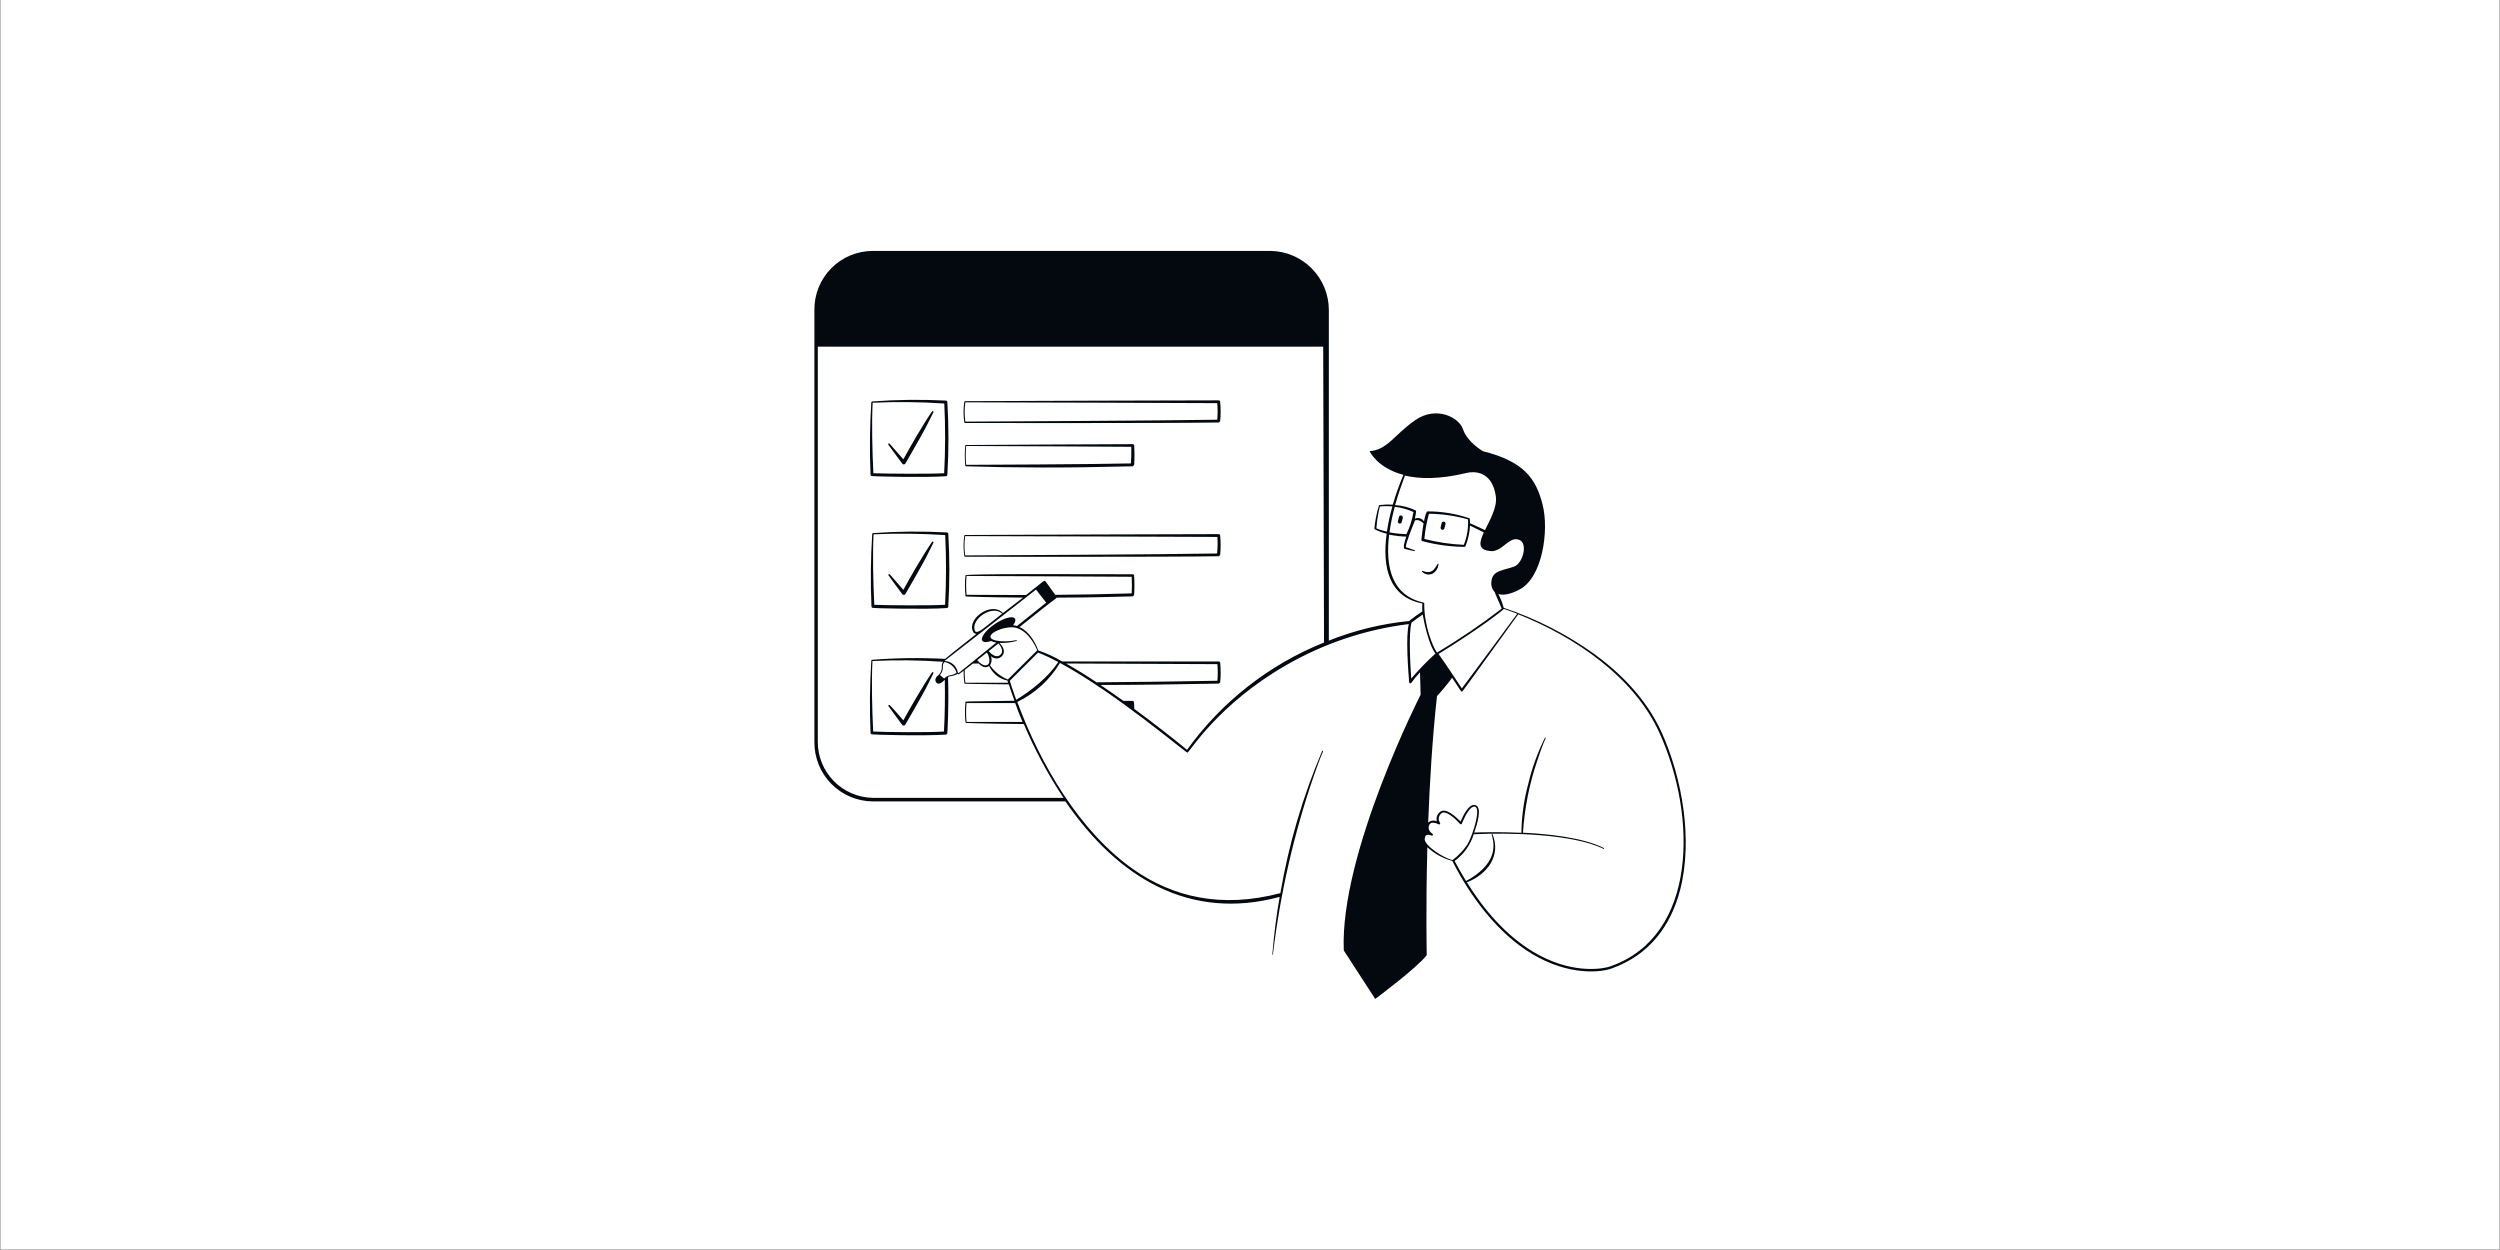 <svg version="1.2" preserveAspectRatio="xMidYMid meet" height="3456" viewBox="0 0 5184 2592" zoomAndPan="magnify" width="6912" xmlns:xlink="http://www.w3.org/1999/xlink" xmlns="http://www.w3.org/2000/svg"><rect x="0" y="0" width="5184" height="2592" fill="#808080" stroke="none"/><g id="ae314823b4"><path d="M 1 0 L 5183 0 L 5183 2591 L 1 2591 Z M 1 0" style="stroke:none;fill-rule:nonzero;fill:#ffffff;fill-opacity:1;"></path><path d="M 1873.223 952.465 C 1911.262 883.137 1933.137 852.23 1932.66 853.273 C 1933.707 851.277 1936.559 853.273 1935.512 854.891 C 1935.512 854.891 1929.047 868.109 1920.297 885.23 C 1910.027 905.199 1876.742 962.164 1877.312 961.309 C 1876.957 961.84 1876.473 962.273 1875.91 962.574 C 1875.348 962.871 1874.715 963.031 1874.078 963.031 C 1873.438 963.031 1872.812 962.871 1872.246 962.574 C 1871.684 962.273 1871.203 961.84 1870.844 961.309 C 1865.234 954.367 1841.172 920.703 1842.316 922.414 C 1842.137 922.242 1841.996 922.039 1841.902 921.809 C 1841.812 921.582 1841.77 921.336 1841.781 921.09 C 1841.793 920.844 1841.855 920.605 1841.969 920.387 C 1842.082 920.168 1842.238 919.977 1842.434 919.824 C 1842.625 919.672 1842.852 919.562 1843.09 919.504 C 1843.328 919.445 1843.578 919.441 1843.82 919.488 C 1844.062 919.535 1844.289 919.637 1844.488 919.777 C 1844.688 919.922 1844.855 920.105 1844.977 920.32 C 1846.594 922.508 1857.438 934.301 1873.223 952.465 Z M 2995.223 1095.211 C 2995.793 1092.547 2996.457 1089.789 2997.312 1087.031 C 2997.484 1086.52 2997.559 1085.98 2997.523 1085.438 C 2997.492 1084.898 2997.352 1084.371 2997.113 1083.887 C 2996.875 1083.398 2996.543 1082.965 2996.133 1082.609 C 2995.734 1082.25 2995.258 1081.977 2994.746 1081.801 C 2994.23 1081.629 2993.691 1081.555 2993.156 1081.59 C 2992.613 1081.625 2992.082 1081.766 2991.598 1082.004 C 2991.113 1082.242 2990.676 1082.574 2990.324 1082.98 C 2989.961 1083.387 2989.688 1083.855 2989.516 1084.371 C 2988.66 1087.316 2987.898 1090.266 2987.328 1093.215 C 2987.062 1094.32 2987.223 1095.492 2987.793 1096.48 C 2988.355 1097.473 2989.277 1098.207 2990.371 1098.539 C 2990.914 1098.664 2991.473 1098.676 2992.016 1098.57 C 2992.559 1098.469 2993.07 1098.254 2993.527 1097.941 C 2993.984 1097.629 2994.363 1097.223 2994.66 1096.754 C 2994.953 1096.285 2995.145 1095.758 2995.223 1095.211 Z M 2906.684 1082.656 C 2907.254 1079.898 2907.918 1077.238 2908.68 1074.48 C 2909.02 1073.395 2908.938 1072.219 2908.441 1071.195 C 2907.945 1070.168 2907.082 1069.371 2906.016 1068.965 C 2905.504 1068.789 2904.949 1068.73 2904.41 1068.781 C 2903.867 1068.836 2903.336 1069 2902.859 1069.27 C 2902.383 1069.539 2901.973 1069.902 2901.652 1070.344 C 2901.328 1070.781 2901.098 1071.281 2900.977 1071.816 C 2900.09 1074.797 2899.332 1077.746 2898.695 1080.66 C 2898.559 1081.184 2898.543 1081.73 2898.617 1082.266 C 2898.695 1082.801 2898.883 1083.312 2899.16 1083.777 C 2899.434 1084.242 2899.805 1084.645 2900.234 1084.969 C 2900.672 1085.289 2901.168 1085.523 2901.688 1085.652 C 2902.211 1085.785 2902.766 1085.812 2903.297 1085.73 C 2903.828 1085.652 2904.344 1085.469 2904.809 1085.191 C 2905.273 1084.91 2905.676 1084.543 2905.996 1084.109 C 2906.32 1083.676 2906.547 1083.184 2906.684 1082.656 Z M 1873.223 1223.121 C 1911.262 1153.699 1933.137 1122.887 1932.66 1123.836 C 1933.707 1121.934 1936.559 1123.836 1935.512 1125.547 C 1935.512 1125.547 1929.047 1138.766 1920.297 1155.887 C 1910.027 1175.762 1876.742 1232.82 1877.312 1231.965 C 1876.941 1232.477 1876.453 1232.895 1875.895 1233.18 C 1875.332 1233.465 1874.707 1233.617 1874.078 1233.617 C 1873.449 1233.617 1872.824 1233.465 1872.266 1233.18 C 1871.703 1232.895 1871.215 1232.477 1870.844 1231.965 C 1865.234 1224.93 1841.172 1191.262 1842.316 1192.977 C 1842.109 1192.617 1842.043 1192.199 1842.121 1191.797 C 1842.199 1191.395 1842.422 1191.035 1842.742 1190.781 C 1843.066 1190.527 1843.469 1190.398 1843.879 1190.418 C 1844.289 1190.434 1844.68 1190.602 1844.977 1190.883 C 1846.594 1193.07 1857.438 1204.48 1873.223 1223.121 Z M 1873.223 1493.684 C 1911.262 1424.641 1933.137 1393.543 1932.66 1394.492 C 1932.875 1394.113 1933.23 1393.836 1933.648 1393.723 C 1934.07 1393.609 1934.516 1393.656 1934.895 1393.875 C 1935.273 1394.094 1935.551 1394.445 1935.668 1394.863 C 1935.785 1395.281 1935.727 1395.73 1935.512 1396.109 C 1935.512 1396.109 1929.047 1409.426 1920.297 1426.543 C 1910.027 1446.418 1876.742 1503.383 1877.312 1502.625 C 1876.988 1503.164 1876.539 1503.633 1876.004 1503.973 C 1875.469 1504.305 1874.855 1504.516 1874.227 1504.574 C 1873.594 1504.621 1872.957 1504.523 1872.367 1504.289 C 1871.781 1504.051 1871.258 1503.68 1870.844 1503.195 C 1864.566 1495.301 1841.746 1463.156 1842.316 1464.203 C 1842.109 1463.852 1842.043 1463.434 1842.121 1463.023 C 1842.199 1462.625 1842.422 1462.262 1842.742 1462.004 C 1843.066 1461.758 1843.469 1461.625 1843.879 1461.645 C 1844.289 1461.664 1844.68 1461.824 1844.977 1462.109 C 1846.594 1463.727 1857.34 1474.949 1873.223 1493.684 Z M 2949.098 1185.844 C 2951.922 1188.641 2955.543 1190.484 2959.473 1191.113 C 2963.391 1191.746 2967.414 1191.133 2970.969 1189.359 C 2974.289 1187.324 2977.086 1184.547 2979.148 1181.246 C 2981.211 1177.945 2982.477 1174.215 2982.859 1170.34 C 2982.906 1170.211 2982.926 1170.07 2982.914 1169.934 C 2982.895 1169.797 2982.867 1169.66 2982.801 1169.539 C 2982.742 1169.414 2982.656 1169.305 2982.555 1169.215 C 2982.449 1169.121 2982.324 1169.055 2982.191 1169.008 C 2982.059 1168.965 2981.926 1168.949 2981.781 1168.957 C 2981.648 1168.969 2981.516 1169.004 2981.395 1169.066 C 2981.27 1169.129 2981.156 1169.215 2981.059 1169.32 C 2980.977 1169.422 2980.906 1169.543 2980.859 1169.676 C 2979.234 1172.68 2977.359 1175.543 2975.25 1178.234 C 2973.66 1180.871 2971.371 1183.012 2968.629 1184.422 C 2965.891 1185.832 2962.82 1186.453 2959.75 1186.223 C 2956.469 1185.984 2953.254 1185.18 2950.238 1183.844 C 2949.973 1183.695 2949.656 1183.652 2949.363 1183.734 C 2949.066 1183.816 2948.82 1184.008 2948.668 1184.273 C 2948.516 1184.539 2948.48 1184.852 2948.555 1185.145 C 2948.641 1185.441 2948.832 1185.691 2949.098 1185.844 Z M 2949.098 1185.844" style="stroke:none;fill-rule:evenodd;fill:#040910;fill-opacity:1;"></path><path d="M 1806.773 833.684 C 1803.574 883.832 1803.035 934.117 1805.156 984.324 C 1805.172 984.922 1805.371 985.5 1805.727 985.977 C 1806.086 986.453 1806.586 986.809 1807.156 986.988 C 1810.199 988.129 1919.945 990.504 1961.312 987.559 C 1962.133 987.512 1962.902 987.168 1963.48 986.586 C 1964.062 986.008 1964.406 985.234 1964.453 984.418 C 1967.445 934.188 1967.445 883.82 1964.453 833.59 C 1964.391 832.844 1964.074 832.141 1963.555 831.605 C 1963.031 831.066 1962.34 830.727 1961.598 830.641 C 1910.543 828.059 1859.371 828.66 1808.391 832.449 Z M 1958.078 836.727 C 1908.633 833.402 1859.039 832.863 1809.531 835.109 C 1807.344 875.148 1808.773 937.152 1811.055 981.281 C 1840.727 982.328 1924.223 983.086 1957.793 981.281 C 1960.379 933.133 1960.477 884.883 1958.078 836.727 Z M 1808.676 1106.527 C 1805.41 1156.832 1804.871 1207.277 1807.059 1257.645 C 1807.078 1258.25 1807.281 1258.836 1807.637 1259.328 C 1807.992 1259.82 1808.488 1260.191 1809.059 1260.402 C 1812.102 1261.449 1921.75 1263.922 1963.215 1260.875 C 1964.035 1260.832 1964.805 1260.484 1965.383 1259.906 C 1965.965 1259.328 1966.309 1258.555 1966.355 1257.738 C 1969.348 1207.539 1969.348 1157.203 1966.355 1107.004 C 1966.332 1106.246 1966.027 1105.523 1965.5 1104.977 C 1964.973 1104.43 1964.258 1104.102 1963.5 1104.055 C 1912.359 1101.289 1861.09 1101.766 1810.008 1105.48 Z M 1959.98 1109.57 C 1910.535 1106.297 1860.941 1105.754 1811.434 1107.953 C 1809.246 1147.992 1810.672 1209.996 1812.957 1254.125 C 1842.629 1255.266 1926.125 1255.934 1959.695 1254.125 C 1962.23 1205.977 1962.324 1157.73 1959.98 1109.57 Z M 1999.641 832.828 C 1997.422 847.102 1997.422 861.633 1999.641 875.91 C 1999.699 876.23 1999.859 876.523 2000.102 876.746 C 2000.34 876.969 2000.645 877.109 2000.969 877.145 C 2000.969 877.145 2428.926 877.812 2527.258 876.098 L 2530.109 873.438 C 2531.492 859.902 2531.492 846.266 2530.109 832.734 C 2530.02 832.035 2529.684 831.391 2529.16 830.922 C 2528.637 830.449 2527.961 830.184 2527.258 830.164 C 2527.258 830.164 2045.859 831.309 2001.066 831.879 Z M 2001.73 834.254 C 1999.832 847.531 1999.832 861.012 2001.73 874.293 C 2010.574 874.293 2427.211 872.199 2524.121 870.297 C 2525.07 858.875 2525.07 847.391 2524.121 835.965 C 2508.715 835.871 2055.559 834.16 2001.73 834.254 Z M 1999.641 1110.238 C 1997.422 1124.512 1997.422 1139.043 1999.641 1153.316 C 1999.684 1153.637 1999.844 1153.93 2000.09 1154.141 C 2000.336 1154.348 2000.648 1154.461 2000.969 1154.461 C 2000.969 1154.461 2428.926 1155.219 2527.258 1153.414 L 2530.109 1150.844 C 2531.445 1137.309 2531.445 1123.676 2530.109 1110.141 C 2530.004 1109.449 2529.66 1108.82 2529.141 1108.352 C 2528.621 1107.883 2527.957 1107.609 2527.258 1107.574 C 2527.258 1107.574 2045.859 1108.812 2001.066 1109.383 Z M 2524.406 1113.375 C 2510.234 1113.375 2074.77 1111.57 2001.352 1111.664 C 1999.449 1124.941 1999.449 1138.422 2001.352 1151.703 C 2010.195 1151.703 2426.832 1149.703 2523.738 1147.707 C 2524.961 1136.305 2525.184 1124.816 2524.406 1113.375 Z M 2001.637 923.461 C 2000.223 937.465 2000.223 951.582 2001.637 965.59 C 2001.684 965.957 2001.863 966.297 2002.145 966.543 C 2002.426 966.789 2002.785 966.922 2003.156 966.922 C 2104.727 969.965 2206.77 970.535 2348.945 966.922 L 2351.797 964.164 C 2352.652 950.672 2352.652 937.141 2351.797 923.648 C 2351.75 922.926 2351.426 922.246 2350.898 921.754 C 2350.367 921.258 2349.668 920.984 2348.945 920.988 C 2348.945 920.988 2032.641 922.223 2003.156 922.793 Z M 2345.805 926.504 C 2334.586 926.504 2051.754 924.695 2003.441 924.789 C 2002.215 937.789 2002.215 950.875 2003.441 963.879 C 2010.766 963.879 2281.707 962.734 2345.047 960.93 C 2345.918 949.477 2346.172 937.984 2345.805 926.504 Z M 2345.805 926.504" style="stroke:none;fill-rule:evenodd;fill:#040910;fill-opacity:1;"></path><path d="M 3445.059 1517.555 C 3413.863 1449.367 3360.988 1396.395 3306.59 1356.645 C 3248.902 1315.273 3185.336 1282.797 3118.004 1260.305 C 3115.41 1250.414 3111.711 1240.844 3106.973 1231.777 C 3115.438 1234.438 3129.227 1233.965 3151.102 1222.266 C 3198.652 1197.254 3212.441 1099.777 3198.652 1045.949 C 3184.859 992.121 3159.852 956.84 3075.02 935.633 C 3075.02 935.633 3042.398 916.613 3033.938 890.648 C 3025.473 864.688 2977.445 841.008 2933.984 871.629 C 2890.523 902.25 2876.926 932.777 2840.027 935.539 C 2840.027 935.539 2855.336 970.344 2910.113 984.609 C 2901.613 1004.742 2894.281 1025.352 2888.148 1046.328 C 2878.883 1045.848 2869.594 1046.168 2860.379 1047.281 L 2859.426 1048.043 C 2854.645 1063.523 2851.457 1079.457 2849.918 1095.59 C 2849.867 1095.992 2849.945 1096.395 2850.137 1096.754 C 2850.316 1097.109 2850.609 1097.398 2850.961 1097.59 C 2858.617 1101.766 2866.863 1104.781 2875.402 1106.527 C 2865.895 1176.047 2880.062 1237.863 2949.203 1251.367 L 2949.203 1268.105 C 2940.254 1273.785 2931.617 1279.945 2923.336 1286.555 C 2922.965 1286.844 2922.695 1287.242 2922.574 1287.695 C 2865.227 1293.285 2808.977 1306.992 2755.48 1328.398 L 2755.48 642.625 C 2755.414 610.652 2742.859 579.969 2720.492 557.121 C 2698.125 534.273 2667.711 521.07 2635.75 520.328 L 1809.895 520.328 C 1793.883 520.312 1778.031 523.477 1763.25 529.633 C 1748.469 535.785 1735.059 544.812 1723.789 556.188 C 1712.52 567.562 1703.621 581.059 1697.605 595.895 C 1691.586 610.734 1688.574 626.617 1688.738 642.625 L 1688.738 1538.191 C 1688.523 1554.273 1691.488 1570.23 1697.465 1585.16 C 1703.445 1600.094 1712.312 1613.691 1723.562 1625.18 C 1734.812 1636.668 1748.223 1645.816 1763.023 1652.113 C 1777.824 1658.398 1793.719 1661.699 1809.801 1661.82 L 2209.223 1661.82 C 2318.305 1820.547 2466.758 1910.129 2653.531 1859.82 C 2646.875 1897.293 2641.93 1935.902 2638.316 1979.078 C 2638.316 1979.934 2639.172 1980.602 2639.555 1979.078 C 2654.59 1853.117 2682.957 1729.105 2724.191 1609.137 C 2737.125 1572.047 2742.07 1561.586 2743.215 1558.734 C 2744.355 1555.879 2741.977 1556.547 2741.312 1557.973 C 2701.234 1652.312 2672.258 1750.988 2654.961 1852.023 C 2531.328 1884.645 2431.094 1859.062 2351.492 1803.617 C 2238.516 1724.969 2157.109 1584.219 2109.461 1455.547 C 2146.242 1437.793 2177.02 1409.664 2198 1374.617 C 2315.07 1437.953 2458.672 1561.109 2462.383 1560.73 C 2466.09 1560.348 2525.527 1460.398 2667.324 1379.086 C 2745.469 1334.066 2831.836 1305.156 2921.336 1294.066 C 2914.68 1318.793 2919.91 1389.168 2922.004 1414.75 C 2922.039 1415.273 2922.242 1415.77 2922.574 1416.168 C 2922.906 1416.566 2923.363 1416.852 2923.867 1416.984 C 2924.379 1417.109 2924.914 1417.07 2925.398 1416.871 C 2925.883 1416.68 2926.293 1416.34 2926.566 1415.891 C 2932.008 1408.199 2938.02 1400.914 2944.543 1394.113 L 2945.777 1440.523 C 2945.777 1440.523 2777.734 1770.523 2786.484 1970.898 L 2851.629 2071.422 C 2851.629 2071.422 2939.5 2006.086 2958.52 1980.504 C 2958.52 1980.504 2956.336 1885.879 2959.758 1756.734 C 2974.461 1770.312 2992.254 1780.109 3011.586 1785.262 C 3048.961 1859.441 3105.547 1935.238 3176.777 1977.938 C 3254.664 2024.633 3320.855 2015.977 3341.777 2008.273 C 3420.617 1980.316 3464.648 1919.262 3483.859 1845.559 C 3510.867 1741.801 3488.422 1612.941 3445.059 1517.555 Z M 2120.305 1497.012 L 2004.188 1497.012 C 2002.961 1484.012 2002.961 1470.926 2004.188 1457.926 L 2105.086 1457.926 C 2108.988 1469.148 2114.121 1482.461 2120.305 1497.012 Z M 2107.18 1451.078 C 2099.098 1428.922 2095.293 1416.082 2093.961 1411.613 L 2152.543 1353.219 C 2166.887 1358.879 2180.859 1365.422 2194.387 1372.812 C 2173.75 1404.098 2138.469 1432.25 2107.18 1451.078 Z M 1941.23 1415.129 C 1946.746 1421.121 1953.594 1415.129 1959.109 1409.613 C 1959.867 1445.754 1959.109 1485.695 1957.395 1516.887 C 1922.398 1519.172 1836.047 1518.219 1810.656 1516.887 C 1808.375 1472.668 1806.945 1411.043 1809.133 1370.719 C 1858.004 1368.32 1906.973 1368.836 1955.781 1372.238 C 1949.504 1379.941 1957.301 1387.645 1947.125 1398.867 C 1941.23 1403.051 1936.664 1409.805 1941.609 1415.129 Z M 1957.586 1406.953 C 1954.543 1404.098 1952.355 1402.48 1949.121 1399.723 C 1960.059 1386.98 1950.738 1380.133 1958.633 1372.715 C 1964.41 1373.801 1969.777 1376.453 1974.152 1380.371 C 1978.531 1384.297 1981.746 1389.348 1983.453 1394.969 C 1979.883 1397.82 1975.551 1399.582 1970.996 1400.008 C 1965.992 1400.781 1961.398 1403.223 1957.969 1406.953 Z M 1959.203 1370.719 L 1959.203 1370.051 C 1964.91 1365.773 2137.23 1231.492 2148.359 1222.551 L 2169.375 1249.656 L 2108.891 1298.062 C 2106.262 1297.254 2103.551 1296.738 2100.809 1296.539 C 2116.121 1275.047 2091.297 1274.668 2062.77 1294.066 C 2032.051 1314.988 2025.68 1338.953 2055.16 1329.16 C 2058.582 1330.805 2062.238 1331.891 2066 1332.395 L 1987.637 1395.824 L 1986.117 1394.492 C 1985.047 1388.113 1981.84 1382.273 1977.016 1377.957 C 1972.195 1373.637 1966.047 1371.078 1959.582 1370.719 Z M 2021.59 1307.855 C 2012.078 1284.746 2056.871 1252.887 2078.078 1272.48 C 2034.141 1307.285 2036.043 1306.238 2030.527 1308.711 C 2027.012 1310.52 2023.109 1311.566 2021.59 1307.855 Z M 2004.281 1233.395 C 2003.055 1220.395 2003.055 1207.305 2004.281 1194.305 C 2051.832 1194.305 2335.043 1195.922 2346.645 1196.02 C 2347.262 1207.484 2347.262 1218.977 2346.645 1230.445 C 2288.25 1232.25 2234.711 1233.012 2188.207 1233.488 C 2166.523 1203.34 2167.949 1204.957 2166.238 1204.387 C 2164.527 1203.816 2166.238 1203.438 2127.625 1233.867 C 2119.734 1233.965 2011.414 1233.582 2004.188 1233.395 Z M 2050.121 1350.176 L 2070.375 1334.199 C 2076.082 1340.762 2081.121 1350.367 2075.32 1356.832 C 2067.809 1365.395 2057.539 1358.547 2050.121 1350.176 Z M 2051.262 1373.953 C 2049.168 1381.273 2038.516 1383.461 2026.438 1368.816 L 2046.41 1353.125 C 2050.668 1359.172 2052.406 1366.637 2051.262 1373.953 Z M 2000.57 1389.168 L 2017.406 1375.949 L 2029.578 1375.949 C 2035.855 1382.512 2043.652 1386.316 2051.07 1381.086 C 2054.59 1388.75 2059.867 1395.473 2066.48 1400.715 C 2073.09 1405.953 2080.844 1409.559 2089.109 1411.23 C 2089.109 1411.23 2090.254 1415.32 2090.348 1415.699 L 2001.902 1415.699 C 2000.559 1406.922 2000.109 1398.031 2000.57 1389.168 Z M 2089.871 1409.043 C 2074.992 1402.93 2062.16 1392.707 2052.879 1379.562 C 2054.684 1376.777 2055.805 1373.602 2056.152 1370.289 C 2056.5 1366.992 2056.062 1363.645 2054.875 1360.543 C 2056.438 1362.168 2058.328 1363.441 2060.422 1364.281 C 2062.52 1365.117 2064.77 1365.488 2067.023 1365.383 C 2069.273 1365.27 2071.477 1364.68 2073.484 1363.652 C 2075.488 1362.617 2077.25 1361.172 2078.648 1359.402 C 2085.309 1351.031 2079.98 1340.383 2072.469 1333.152 C 2084.395 1333.602 2096.32 1332.258 2107.844 1329.16 C 2108.797 1329.16 2108.988 1327.164 2106.988 1327.449 C 2102.344 1328.406 2097.645 1329.074 2092.914 1329.445 C 2066.477 1331.918 2039.754 1324.785 2062.102 1310.426 C 2071.672 1305.07 2082.273 1301.828 2093.199 1300.914 C 2119.828 1297.777 2140.75 1324.023 2150.832 1348.465 Z M 2210.555 1375.855 L 2524.387 1377.184 C 2525.387 1388.637 2525.387 1400.16 2524.387 1411.613 C 2431.664 1413.418 2346.836 1414.273 2273.797 1414.844 C 2253.242 1401.016 2232.145 1388.008 2210.555 1375.855 Z M 2745.496 1332.297 C 2631.641 1378.078 2533.133 1455.242 2461.43 1554.832 C 2430.141 1529.062 2391.055 1498.629 2351.969 1469.91 C 2351.969 1465.344 2351.969 1460.398 2351.305 1456.023 C 2351.238 1455.32 2350.922 1454.672 2350.418 1454.18 C 2349.91 1453.695 2349.246 1453.398 2348.547 1453.359 L 2329.527 1453.359 C 2313.262 1441.758 2297.191 1430.535 2281.977 1420.359 C 2353.965 1420.359 2436.895 1419.125 2527.336 1417.508 L 2530.188 1414.941 C 2531.523 1401.371 2531.523 1387.715 2530.188 1374.141 C 2530.098 1373.457 2529.754 1372.82 2529.23 1372.363 C 2528.703 1371.906 2528.031 1371.66 2527.336 1371.668 L 2202.66 1371.668 C 2186.895 1362.348 2170.234 1354.637 2152.922 1348.656 C 2146.078 1329.637 2132.57 1308.332 2114.027 1300.344 C 2153.781 1268.77 2159.199 1263.824 2189.348 1241.098 C 2194.863 1236.91 2165.098 1241.668 2348.926 1236.625 L 2351.684 1233.965 C 2352.637 1220.477 2352.637 1206.938 2351.684 1193.449 C 2351.66 1192.734 2351.359 1192.059 2350.844 1191.562 C 2350.328 1191.062 2349.641 1190.785 2348.926 1190.789 C 1976.891 1189.457 2003.52 1192.215 2002 1193.547 C 2000.59 1207.523 2000.59 1221.605 2002 1235.582 C 2002.047 1235.949 2002.227 1236.289 2002.508 1236.535 C 2002.785 1236.781 2003.148 1236.914 2003.52 1236.91 C 2002.57 1236.91 2049.262 1238.719 2121.445 1239.195 L 2079.602 1271.242 C 2057.254 1246.613 2005.23 1281.516 2017.406 1309.285 C 2017.953 1310.785 2018.949 1312.09 2020.258 1313 C 2021.566 1313.926 2023.129 1314.418 2024.727 1314.418 C 1982.504 1347.988 1965.859 1360.828 1959.773 1366.25 C 1909.227 1363.566 1858.555 1364.203 1808.09 1368.152 L 1806.758 1369.387 C 1803.555 1419.504 1803.016 1469.758 1805.141 1519.93 C 1805.133 1520.539 1805.324 1521.148 1805.684 1521.645 C 1806.043 1522.137 1806.551 1522.508 1807.137 1522.691 C 1809.516 1523.641 1918.023 1526.398 1961.297 1523.262 C 1962.121 1523.195 1962.895 1522.824 1963.473 1522.234 C 1964.047 1521.633 1964.391 1520.855 1964.434 1520.027 C 1964.434 1519.172 1967.953 1467.34 1965.859 1403.625 C 1970.805 1401.34 1974.703 1402.387 1980.98 1399.723 C 1987.258 1397.062 1984.5 1396.109 1986.496 1397.918 C 1986.805 1398.176 1987.191 1398.316 1987.59 1398.316 C 1987.988 1398.316 1988.379 1398.176 1988.684 1397.918 L 1998.195 1390.785 C 1997.945 1399.438 1998.453 1408.094 1999.715 1416.652 C 1999.777 1416.977 1999.938 1417.27 2000.176 1417.488 C 2000.418 1417.719 2000.723 1417.852 2001.047 1417.887 C 2001.047 1417.887 2033.953 1418.555 2091.965 1419.125 C 2094.246 1426.352 2098.051 1438.145 2103.566 1453.074 C 1992.395 1454.598 2003.426 1454.406 2002 1455.645 C 2000.59 1469.625 2000.59 1483.699 2002 1497.68 C 2002.059 1498.051 2002.242 1498.391 2002.52 1498.648 C 2002.793 1498.906 2003.145 1499.066 2003.52 1499.105 C 2002.473 1499.105 2049.645 1500.816 2123.062 1501.387 C 2145.617 1554.844 2173.125 1606.074 2205.23 1654.402 L 1809.895 1654.402 C 1779.34 1653.898 1750.215 1641.367 1728.848 1619.52 C 1707.48 1597.668 1695.594 1568.27 1695.773 1537.715 L 1695.773 718.801 L 2743.785 718.801 Z M 3118.387 1262.59 C 3122.762 1264.016 3132.461 1267.344 3146.156 1272.668 C 3139.688 1281.516 3037.266 1420.074 3031.273 1427.492 C 3023.762 1416.082 2991.234 1366.914 2982.961 1356.074 C 3074.641 1299.297 3117.816 1264.207 3118.387 1262.59 Z M 2913.254 986.129 C 2943.211 993.262 2984.484 994.309 3040.688 980.805 C 3066.082 974.812 3095.941 984.133 3101.84 1030.066 C 3104.598 1052.129 3089.664 1077.617 3079.301 1099.301 C 3064.273 1092.074 3051.625 1086.461 3048.203 1085.035 C 3048.23 1081.855 3048.039 1078.68 3047.633 1075.527 C 3047.633 1075.312 3047.555 1075.109 3047.41 1074.949 C 3047.277 1074.793 3047.078 1074.695 3046.871 1074.668 C 3019.035 1065.191 2989.828 1060.375 2960.422 1060.406 C 2957.477 1060.406 2954.906 1069.914 2952.816 1081.137 C 2950.836 1078.082 2947.832 1075.836 2944.344 1074.805 C 2940.859 1073.777 2937.113 1074.031 2933.797 1075.527 C 2935.004 1070.516 2935.898 1065.434 2936.457 1060.309 C 2936.449 1059.758 2936.258 1059.223 2935.914 1058.793 C 2935.574 1058.363 2935.098 1058.059 2934.555 1057.934 C 2921.461 1051.816 2907.328 1048.238 2892.902 1047.375 C 2898.895 1026.359 2906.027 1005.531 2913.254 986.129 Z M 3035.363 1129.734 C 3007.746 1128.555 2980.336 1124.477 2953.578 1117.559 C 2955.105 1099.898 2958.285 1082.418 2963.086 1065.352 C 2990.457 1065.652 3017.664 1069.555 3044.016 1076.953 C 3045.09 1094.969 3042.133 1113 3035.363 1129.734 Z M 2892.141 1050.895 C 2905.539 1052.496 2918.625 1056.121 2930.941 1061.641 C 2928.355 1077.578 2923.449 1093.051 2916.391 1107.574 C 2904.582 1107.289 2892.816 1106.051 2881.203 1103.867 C 2883.781 1086.004 2887.434 1068.316 2892.141 1050.895 Z M 2854.102 1095.402 C 2855.184 1080.098 2857.609 1064.922 2861.328 1050.039 C 2869.973 1049.324 2878.656 1049.324 2887.289 1050.039 C 2882.344 1067.203 2878.531 1084.676 2875.879 1102.344 C 2868.328 1100.844 2860.957 1098.516 2853.91 1095.402 Z M 2880.73 1108.715 C 2892.398 1111.012 2904.227 1112.379 2916.105 1112.805 C 2913.348 1120.316 2908.117 1136.77 2912.871 1138.195 C 2912.871 1138.195 2928.66 1142.191 2932.75 1142.762 C 2932.891 1142.82 2933.043 1142.848 2933.207 1142.84 C 2933.359 1142.832 2933.512 1142.793 2933.645 1142.719 C 2933.777 1142.645 2933.898 1142.543 2933.996 1142.418 C 2934.082 1142.293 2934.148 1142.152 2934.176 1142 C 2934.176 1140.953 2934.84 1141.336 2915.156 1134.582 C 2915.156 1125.074 2928.375 1093.691 2934.176 1079.043 C 2941.215 1077.141 2945.777 1080.184 2951.863 1085.129 C 2949.297 1100.25 2947.68 1117.086 2947.395 1119.367 C 2947.387 1119.957 2947.566 1120.531 2947.906 1121.012 C 2948.25 1121.488 2948.734 1121.848 2949.297 1122.031 C 2977.848 1129.684 3007.242 1133.707 3036.789 1134.012 C 3037.219 1134.023 3037.645 1133.898 3037.996 1133.66 C 3038.359 1133.422 3038.633 1133.082 3038.785 1132.68 C 3044.215 1119.047 3047.43 1104.629 3048.297 1089.98 C 3052.574 1092.074 3063.039 1097.305 3076.828 1103.961 C 3067.316 1124.789 3063.988 1140.48 3090.234 1142.57 C 3090.234 1142.57 3100.508 1145.613 3116.199 1133.062 C 3131.891 1120.508 3138.547 1115.848 3149.293 1119.082 C 3169.266 1125.168 3158.137 1167.965 3139.785 1174.812 C 3118.859 1182.516 3095.18 1182.516 3092.805 1204.102 C 3091.977 1208.332 3092.148 1212.695 3093.328 1216.844 C 3094.496 1220.992 3096.637 1224.805 3099.555 1227.973 C 3102.504 1236.816 3109.066 1249.465 3113.914 1262.113 C 3071.062 1295.086 3026.289 1325.48 2979.824 1353.125 C 2971.266 1342.188 2952.625 1296.062 2953.289 1250.988 C 2953.281 1250.645 2953.148 1250.316 2952.922 1250.059 C 2952.699 1249.801 2952.398 1249.625 2952.055 1249.559 C 2886.055 1234.914 2872.266 1175.762 2880.539 1108.715 Z M 2926.379 1407.332 C 2924.762 1384.699 2920.289 1312.707 2927.043 1290.93 C 2932.559 1286.746 2944.258 1277.996 2950.059 1274.285 C 2953.863 1295.113 2963.465 1338.383 2976.496 1355.219 C 2958.578 1371.441 2941.773 1388.855 2926.188 1407.332 Z M 3011.969 1783.457 C 2995.137 1780.031 2953.004 1753.785 2954.242 1739.141 C 2954.812 1733.242 2957.379 1730.293 2963.277 1731.148 C 2964.98 1731.453 2966.645 1731.969 2968.223 1732.672 C 2968.469 1732.805 2968.734 1732.891 2969.012 1732.918 C 2969.285 1732.949 2969.562 1732.918 2969.828 1732.844 C 2970.094 1732.758 2970.344 1732.625 2970.551 1732.453 C 2970.77 1732.281 2970.941 1732.062 2971.074 1731.816 C 2972.883 1728.488 2966.508 1728.391 2963.371 1720.977 C 2960.898 1715.363 2963.371 1707.09 2969.363 1706.043 C 2974.129 1705.777 2978.863 1706.938 2982.961 1709.371 C 2983.438 1709.637 2983.988 1709.742 2984.523 1709.656 C 2985.055 1709.57 2985.551 1709.297 2985.91 1708.898 C 2988.191 1706.141 2982.297 1704.238 2983.438 1696.25 C 2983.941 1692.559 2985.77 1689.184 2988.574 1686.738 C 2997.418 1678.371 3019.48 1699.293 3027.566 1708.422 C 3027.773 1708.695 3028.031 1708.914 3028.344 1709.078 C 3028.648 1709.23 3028.98 1709.305 3029.324 1709.305 C 3029.668 1709.305 3030.008 1709.23 3030.312 1709.078 C 3030.617 1708.914 3030.883 1708.695 3031.082 1708.422 C 3032.32 1705.281 3042.398 1679.891 3052.766 1673.898 C 3056.855 1671.426 3060.66 1672.188 3062.277 1677.133 C 3066.84 1692.062 3050.961 1738.473 3042.02 1752.262 C 3033.746 1764.234 3023.562 1774.773 3011.871 1783.457 Z M 3340.16 2003.52 C 3319.809 2010.746 3255.332 2019.211 3179.344 1973.754 C 3122.285 1939.324 3076.73 1886.07 3041.734 1829.578 C 3084.816 1812.844 3112.965 1773.66 3094.895 1729.82 C 3094.859 1729.695 3094.793 1729.59 3094.707 1729.496 C 3094.621 1729.402 3094.516 1729.324 3094.402 1729.277 C 3094.289 1729.219 3094.164 1729.191 3094.031 1729.184 C 3093.906 1729.184 3093.785 1729.199 3093.66 1729.25 C 3090.52 1730.293 3111.254 1764.438 3075.875 1800.859 C 3065.34 1811.348 3053.203 1820.117 3039.926 1826.82 C 3032.035 1813.887 3024.047 1800.004 3016.246 1785.262 C 3035.184 1771.664 3049.113 1752.215 3055.906 1729.914 C 3127.324 1726.395 3261.133 1728.582 3324.852 1760.156 C 3325.078 1760.27 3325.344 1760.289 3325.582 1760.203 C 3325.82 1760.129 3326.02 1759.957 3326.133 1759.727 C 3326.246 1759.5 3326.266 1759.234 3326.191 1758.996 C 3326.105 1758.758 3325.934 1758.559 3325.707 1758.445 C 3281.387 1736.094 3207.398 1729.059 3158.043 1726.68 C 3161.277 1676.164 3171.121 1626.281 3187.332 1578.324 C 3190.758 1567.766 3200.172 1540.281 3205.117 1530.773 C 3205.164 1530.668 3205.195 1530.555 3205.203 1530.43 C 3205.211 1530.316 3205.195 1530.203 3205.156 1530.09 C 3205.109 1529.984 3205.051 1529.879 3204.977 1529.793 C 3204.891 1529.707 3204.793 1529.633 3204.691 1529.586 C 3204.586 1529.535 3204.473 1529.508 3204.355 1529.5 C 3204.234 1529.5 3204.117 1529.508 3204.004 1529.555 C 3203.902 1529.594 3203.797 1529.652 3203.711 1529.727 C 3203.625 1529.812 3203.547 1529.906 3203.5 1530.012 C 3188.207 1560.77 3176.531 1593.188 3168.695 1626.633 C 3159.84 1659.32 3155.172 1693.004 3154.809 1726.871 C 3104.027 1724.492 3064.75 1726.109 3057.047 1726.395 C 3062.941 1708.992 3073.785 1675.137 3060.09 1669.809 C 3046.395 1664.484 3034.031 1691.02 3028.516 1703.668 C 3017.77 1692.348 2996.848 1673.328 2985.434 1684.172 C 2982.707 1686.414 2980.68 1689.41 2979.613 1692.785 C 2978.551 1696.164 2978.492 1699.777 2979.445 1703.191 C 2976.551 1701.719 2973.273 1701.176 2970.047 1701.633 C 2966.832 1702.086 2963.836 1703.531 2961.469 1705.758 C 2964.609 1623.59 2970.027 1531.82 2979.73 1443.469 C 2990.855 1431.355 3001.336 1418.66 3011.113 1405.43 C 3030.797 1434.816 3029.371 1433.961 3031.082 1433.961 C 3031.426 1433.961 3031.77 1433.875 3032.082 1433.73 C 3032.395 1433.578 3032.672 1433.371 3032.891 1433.105 C 3037.645 1427.398 3143.016 1280.941 3148.246 1273.812 C 3266.172 1320.695 3388.852 1404.098 3441.062 1519.742 C 3519.047 1691.684 3520.281 1939.801 3340.066 2003.52 Z M 3340.16 2003.52" style="stroke:none;fill-rule:nonzero;fill:#040910;fill-opacity:1;"></path></g></svg>